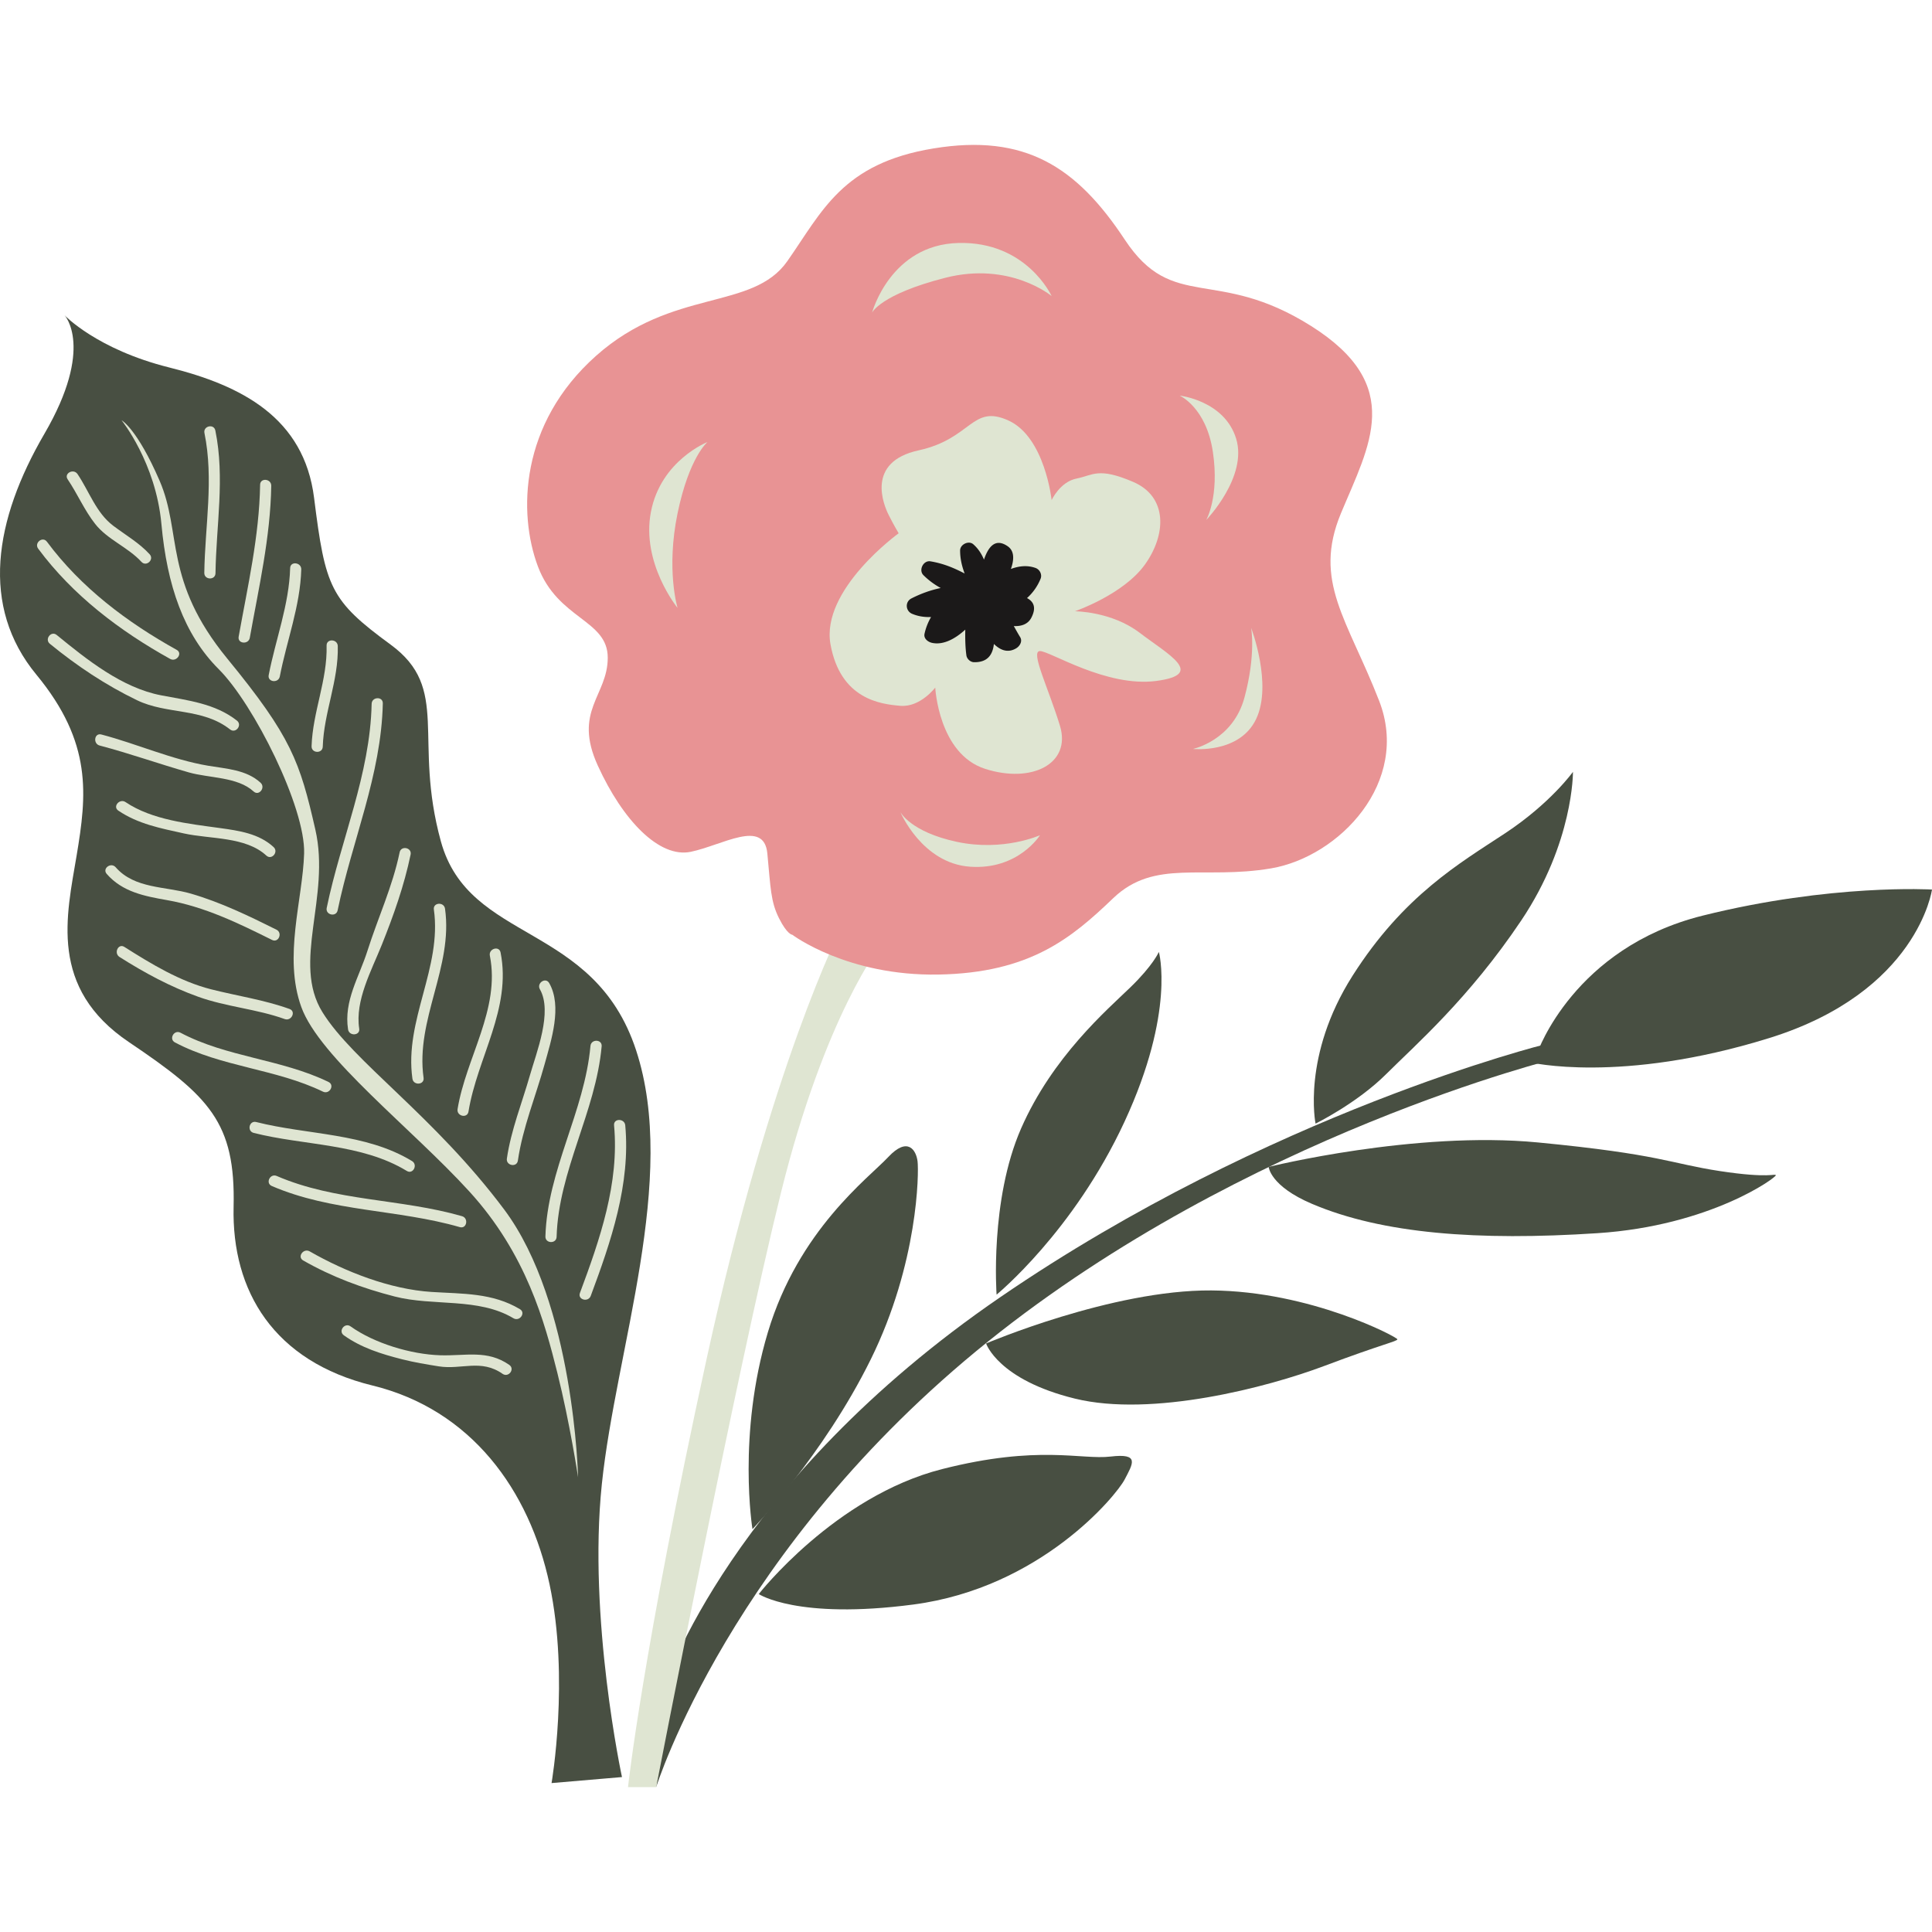 <svg preserveAspectRatio="xMidYMid meet" data-bbox="10 23.5 180 153" viewBox="10 23.5 180 153" height="200" width="200" xmlns="http://www.w3.org/2000/svg" data-type="color" aria-hidden="true" style="opacity: 1; visibility: visible; display: block;" transform-origin="93.5px 79.5px" display="block" data-level="272" tenwebX_tlevel="34" xmlns:xlink="http://www.w3.org/1999/xlink">
    <g style="opacity: 1; visibility: visible; display: inline;" data-level="273">
        <path d="M71.885 167.147s6.187-19.082 31.31-36.293 50.808-23.572 50.808-23.572l1.125 1.31s-29.059 7.109-53.057 26.378c-23.999 19.268-30.936 41.53-30.936 41.53l.75-9.353z" data-color="1" style="opacity:1;stroke-width:1px;stroke-linecap:butt;stroke-linejoin:miter;transform-origin:0px 0px;display:inline;" data-level="274" fill="rgb(72, 79, 66)"></path>
        <path d="M153.253 108.03s3.375-9.728 15.374-12.721C180.626 92.315 190 92.877 190 92.877s-1.312 9.541-15.186 13.843c-13.874 4.303-22.311 2.246-22.311 2.246l.75-.936z" data-color="1" style="opacity:1;stroke-width:1px;stroke-linecap:butt;stroke-linejoin:miter;transform-origin:0px 0px;display:inline;" data-level="275" fill="rgb(72, 79, 66)"></path>
        <path d="M132.567 114.685s-1.304-6.308 3.454-13.786c4.757-7.478 9.971-10.47 14.207-13.265 4.236-2.797 6.321-5.722 6.321-5.722s.065 6.567-4.822 13.851c-4.888 7.283-9.84 11.575-12.578 14.307-2.738 2.729-6.582 4.615-6.582 4.615z" data-color="1" style="opacity:1;stroke-width:1px;stroke-linecap:butt;stroke-linejoin:miter;transform-origin:0px 0px;display:inline;" data-level="276" fill="rgb(72, 79, 66)"></path>
        <path d="M128.2 118.717s13.62-3.382 25.09-2.277c11.47 1.106 12.252 1.951 16.944 2.666 4.692.715 5.148.195 5.213.39s-6.076 4.709-16.618 5.397c-11.154.729-20.034.056-26.589-2.731-3.919-1.665-4.04-3.445-4.04-3.445z" data-color="1" style="opacity:1;stroke-width:1px;stroke-linecap:butt;stroke-linejoin:miter;transform-origin:0px 0px;display:inline;" data-level="277" fill="rgb(72, 79, 66)"></path>
        <path d="M102.85 130.618s-.652-8.779 2.281-15.477c2.933-6.697 8.016-11.054 10.166-13.136 2.151-2.081 2.672-3.316 2.672-3.316s1.564 5.527-3.193 15.802c-4.758 10.274-11.926 16.127-11.926 16.127z" data-color="1" style="opacity:1;stroke-width:1px;stroke-linecap:butt;stroke-linejoin:miter;transform-origin:0px 0px;display:inline;" data-level="278" fill="rgb(72, 79, 66)"></path>
        <path d="M101.872 135.169s11.73-5.007 20.984-4.942c9.254.064 17.335 4.357 17.335 4.551 0 .195-1.434.456-6.778 2.472s-16.097 4.812-23.265 3.056c-7.168-1.756-8.276-5.137-8.276-5.137z" data-color="1" style="opacity:1;stroke-width:1px;stroke-linecap:butt;stroke-linejoin:miter;transform-origin:0px 0px;display:inline;" data-level="279" fill="rgb(72, 79, 66)"></path>
        <path d="M80.106 152.466s-1.434-8.779 1.434-18.338c2.867-9.559 9.384-14.371 11.209-16.322 1.825-1.952 2.607-.651 2.737.389.131 1.041.065 9.495-4.366 18.468-4.432 8.976-11.014 15.803-11.014 15.803z" data-color="1" style="opacity:1;stroke-width:1px;stroke-linecap:butt;stroke-linejoin:miter;transform-origin:0px 0px;display:inline;" data-level="280" fill="rgb(72, 79, 66)"></path>
        <path d="M80.692 158.515s7.103-9.104 17.074-11.641c9.008-2.291 12.969-.845 15.706-1.17s2.085.65 1.304 2.146c-.782 1.496-7.821 10.079-19.681 11.64-10.828 1.425-14.403-.975-14.403-.975z" data-color="1" style="opacity:1;stroke-width:1px;stroke-linecap:butt;stroke-linejoin:miter;transform-origin:0px 0px;display:inline;" data-level="281" fill="rgb(72, 79, 66)"></path>
        <path d="M88.385 96.431s-6.563 12.721-12.562 40.222c-5.999 27.5-7.312 39.847-7.312 39.847h2.624s7.499-38.725 11.624-55.375c4.125-16.649 9.374-23.197 9.374-23.197l-3.748-1.497z" data-color="2" style="opacity:1;stroke-width:1px;stroke-linecap:butt;stroke-linejoin:miter;transform-origin:0px 0px;display:inline;" data-level="282" fill="rgb(223, 229, 210)"></path>
        <path d="M83.815 97.088s5.112 3.863 13.63 3.709c8.519-.155 12.392-3.4 16.264-7.11s8.364-1.7 14.715-2.783c6.351-1.081 13.011-8.037 10.068-15.61-2.943-7.573-6.196-11.128-3.562-17.464 2.633-6.338 6.041-11.902-2.788-17.465-8.829-5.564-12.857-1.237-17.348-8.038-4.492-6.8-9.294-9.891-17.813-8.5-8.519 1.392-10.378 5.873-13.631 10.51s-10.687 2.473-17.812 8.809-7.28 14.684-5.421 19.629c1.859 4.946 6.506 4.946 6.506 8.501 0 3.554-3.254 4.945-.93 10.046 2.324 5.101 5.731 8.655 8.674 8.037 2.943-.617 6.815-3.091 7.125.155s.31 4.483 1.084 6.029c.773 1.545 1.239 1.545 1.239 1.545z" data-color="3" style="opacity:1;stroke-width:1px;stroke-linecap:butt;stroke-linejoin:miter;transform-origin:0px 0px;display:inline;" data-level="283" fill="rgb(232, 147, 148)"></path>
        <path d="M93.727 59.684s-7.279 5.255-6.35 10.357c.929 5.101 4.647 5.563 6.505 5.718 1.858.155 3.252-1.7 3.252-1.7s.31 6.182 4.647 7.573c4.337 1.391 8.055-.464 6.971-4.018-1.085-3.555-2.788-6.956-1.859-6.956s6.196 3.401 10.843 2.783c4.647-.618 1.083-2.473-1.549-4.482-2.633-2.009-6.04-2.009-6.04-2.009s4.492-1.545 6.505-4.328c2.014-2.783 2.169-6.336-1.084-7.728-3.253-1.391-3.718-.618-5.267-.309-1.549.309-2.323 2.009-2.323 2.009s-.62-5.872-4.027-7.419c-3.408-1.546-3.408 1.701-8.364 2.782-4.956 1.082-3.253 5.101-2.788 6.028.464.927.928 1.699.928 1.699z" data-color="2" style="opacity:1;stroke-width:1px;stroke-linecap:butt;stroke-linejoin:miter;transform-origin:0px 0px;display:inline;" data-level="284" fill="rgb(223, 229, 210)"></path>
        <path d="M119.904 46.856s2.478 1.082 3.098 5.255-.619 6.336-.619 6.336 3.873-4.019 2.788-7.572c-1.085-3.555-5.267-4.019-5.267-4.019z" data-color="2" style="opacity:1;stroke-width:1px;stroke-linecap:butt;stroke-linejoin:miter;transform-origin:0px 0px;display:inline;" data-level="285" fill="rgb(223, 229, 210)"></path>
        <path d="M121.144 79.777s3.718-.773 4.801-4.792c1.084-4.019.62-6.491.62-6.491s2.013 5.255.464 8.5c-1.549 3.246-5.885 2.783-5.885 2.783z" data-color="2" style="opacity:1;stroke-width:1px;stroke-linecap:butt;stroke-linejoin:miter;transform-origin:0px 0px;display:inline;" data-level="286" fill="rgb(223, 229, 210)"></path>
        <path d="M93.882 85.65s.929 1.854 5.266 2.782c4.337.927 7.745-.618 7.745-.618s-2.014 3.246-6.506 2.936c-4.491-.308-6.505-5.1-6.505-5.1z" data-color="2" style="opacity:1;stroke-width:1px;stroke-linecap:butt;stroke-linejoin:miter;transform-origin:0px 0px;display:inline;" data-level="287" fill="rgb(223, 229, 210)"></path>
        <path d="M91.249 39.128s1.704-6.337 8.055-6.491c6.35-.155 8.674 4.946 8.674 4.946s-3.872-3.245-9.913-1.7c-6.041 1.545-6.816 3.245-6.816 3.245z" data-color="2" style="opacity:1;stroke-width:1px;stroke-linecap:butt;stroke-linejoin:miter;transform-origin:0px 0px;display:inline;" data-level="288" fill="rgb(223, 229, 210)"></path>
        <path d="M75.915 51.183s-4.337 1.7-5.267 6.492c-.929 4.791 2.478 8.963 2.478 8.963s-1.085-3.553 0-8.809c1.085-5.254 2.789-6.646 2.789-6.646z" data-color="2" style="opacity:1;stroke-width:1px;stroke-linecap:butt;stroke-linejoin:miter;transform-origin:0px 0px;display:inline;" data-level="289" fill="rgb(223, 229, 210)"></path>
        <path d="M106.485 62.918c-.77-.28-1.551-.186-2.303.091.304-.85.343-1.666-.286-2.107-1.173-.823-1.823.065-2.221 1.234-.225-.53-.53-1.018-.995-1.427-.433-.38-1.229.015-1.229.575 0 .772.17 1.469.421 2.146-.966-.498-1.923-.92-3.183-1.132-.66-.111-1.125.811-.661 1.282a7.046 7.046 0 0 0 1.616 1.203c-.929.193-1.836.517-2.727.97-.617.314-.558 1.175.068 1.437.585.244 1.173.32 1.761.297a5.32 5.32 0 0 0-.612 1.568c-.093.453.339.764.715.842 1.051.221 2.156-.388 3.084-1.236-.013.802-.006 1.597.105 2.402.045.326.372.627.704.633 1.297.026 1.748-.727 1.858-1.7.595.581 1.3.871 2.078.404.335-.201.606-.653.368-1.041-.213-.347-.402-.691-.591-1.029.688.032 1.314-.161 1.635-.782.497-.961.197-1.506-.405-1.827a4.881 4.881 0 0 0 1.264-1.801c.161-.393-.075-.86-.464-1.002z" data-color="4" style="opacity:1;stroke-width:1px;stroke-linecap:butt;stroke-linejoin:miter;transform-origin:0px 0px;display:inline;" data-level="290" fill="rgb(27, 25, 25)"></path>
        <path d="M67.948 175.565s-3.187-14.779-1.874-27.313c1.312-12.534 7.124-28.436 3.187-40.409-3.937-11.974-15.561-9.916-18.186-19.456-2.625-9.542.937-14.218-4.687-18.334s-6.079-5.318-7.124-13.657c-.937-7.483-6.749-10.476-13.499-12.16s-9.749-4.864-9.749-4.864 2.812 2.993-1.875 11.037-6 16.089-.75 22.449c5.25 6.361 4.688 11.225 3.75 16.837-.938 5.613-2.624 12.347 4.874 17.398 7.499 5.051 9.936 7.483 9.749 15.341s3.75 14.405 12.937 16.65 14.624 9.728 16.499 18.521c1.874 8.792.187 18.52.187 18.52l6.561-.56z" data-color="1" style="opacity:1;stroke-width:1px;stroke-linecap:butt;stroke-linejoin:miter;transform-origin:0px 0px;display:inline;" data-level="291" fill="rgb(72, 79, 66)"></path>
        <path d="M63.857 147.63s-.351-16.215-6.886-24.946c-6.535-8.732-14.048-13.737-16.928-18.378-2.88-4.642.776-10.72-.664-17.02-1.44-6.301-2.215-8.621-8.196-15.916s-4.209-11.716-6.313-16.579-3.544-5.637-3.544-5.637 3.192 3.949 3.713 9.671 2.085 10.274 5.344 13.526c3.258 3.251 8.081 12.875 7.951 17.167-.13 4.293-1.955 9.625-.261 14.307s10.297 11.315 15.641 17.168c5.344 5.852 7.038 12.225 8.211 16.907 1.171 4.682 1.932 9.73 1.932 9.73z" data-color="2" style="opacity:1;stroke-width:1px;stroke-linecap:butt;stroke-linejoin:miter;transform-origin:0px 0px;display:inline;" data-level="292" fill="rgb(223, 229, 210)"></path>
        <path d="M30.063 50.107c-.134-.657-1.15-.421-1.015.237.885 4.317.049 8.676-.014 13.029-.01.669 1.033.705 1.043.032.064-4.45.891-8.886-.014-13.298z" data-color="2" style="opacity:1;stroke-width:1px;stroke-linecap:butt;stroke-linejoin:miter;transform-origin:0px 0px;display:inline;" data-level="293" fill="rgb(223, 229, 210)"></path>
        <path d="M34.234 55.161c-.078 4.8-1.157 9.456-1.999 14.161-.119.661.921.755 1.038.099.843-4.705 1.921-9.36 1.999-14.16.01-.667-1.028-.771-1.038-.1z" data-color="2" style="opacity:1;stroke-width:1px;stroke-linecap:butt;stroke-linejoin:miter;transform-origin:0px 0px;display:inline;" data-level="294" fill="rgb(223, 229, 210)"></path>
        <path d="M37.033 62.925c-.098 3.429-1.353 6.634-1.999 9.972-.128.661.908.782 1.035.128.646-3.342 1.901-6.54 1.999-9.972.019-.665-1.016-.797-1.035-.128z" data-color="2" style="opacity:1;stroke-width:1px;stroke-linecap:butt;stroke-linejoin:miter;transform-origin:0px 0px;display:inline;" data-level="295" fill="rgb(223, 229, 210)"></path>
        <path d="M40.428 70.149c.085 3.202-1.297 6.185-1.399 9.374-.021.671 1.02.714 1.042.042.102-3.19 1.485-6.164 1.399-9.374-.019-.668-1.06-.714-1.042-.042z" data-color="2" style="opacity:1;stroke-width:1px;stroke-linecap:butt;stroke-linejoin:miter;transform-origin:0px 0px;display:inline;" data-level="296" fill="rgb(223, 229, 210)"></path>
        <path d="M44.625 75.576c-.14 6.584-2.868 12.64-4.186 19.012-.136.658.882.883 1.018.226 1.338-6.467 4.067-12.599 4.209-19.281.015-.673-1.027-.624-1.041.043z" data-color="2" style="opacity:1;stroke-width:1px;stroke-linecap:butt;stroke-linejoin:miter;transform-origin:0px 0px;display:inline;" data-level="297" fill="rgb(223, 229, 210)"></path>
        <path d="M47.233 89.41c-.663 3.202-2.018 6.084-2.998 9.174-.777 2.452-2.218 4.66-1.808 7.32.101.657 1.143.594 1.04-.068-.404-2.619 1.143-5.409 2.105-7.812 1.098-2.745 2.082-5.504 2.683-8.404.136-.658-.886-.866-1.022-.21z" data-color="2" style="opacity:1;stroke-width:1px;stroke-linecap:butt;stroke-linejoin:miter;transform-origin:0px 0px;display:inline;" data-level="298" fill="rgb(223, 229, 210)"></path>
        <path d="M51.462 94.663c-.093-.662-1.134-.588-1.039.076.767 5.433-2.769 10.309-1.999 15.757.093.661 1.134.588 1.04-.077-.768-5.432 2.768-10.31 1.998-15.756z" data-color="2" style="opacity:1;stroke-width:1px;stroke-linecap:butt;stroke-linejoin:miter;transform-origin:0px 0px;display:inline;" data-level="299" fill="rgb(223, 229, 210)"></path>
        <path d="M56.638 98.741c-.131-.66-1.128-.354-.999.298.989 4.983-2.229 9.507-3.007 14.293-.107.66.908.897 1.016.233.818-5.026 4.03-9.586 2.99-14.824z" data-color="2" style="opacity:1;stroke-width:1px;stroke-linecap:butt;stroke-linejoin:miter;transform-origin:0px 0px;display:inline;" data-level="300" fill="rgb(223, 229, 210)"></path>
        <path d="M61.169 101.592c-.333-.585-1.196-.001-.867.578 1.201 2.11-.327 5.897-.93 8.012-.731 2.561-1.764 5.115-2.147 7.759-.096.661.929.856 1.025.189.443-3.057 1.674-6.023 2.494-8.991.607-2.201 1.661-5.377.425-7.547z" data-color="2" style="opacity:1;stroke-width:1px;stroke-linecap:butt;stroke-linejoin:miter;transform-origin:0px 0px;display:inline;" data-level="301" fill="rgb(223, 229, 210)"></path>
        <path d="M65.012 107.448c-.553 6.128-4.015 11.562-4.197 17.751-.019.67 1.023.706 1.043.034.181-6.173 3.644-11.624 4.197-17.751.06-.667-.983-.7-1.043-.034z" data-color="2" style="opacity:1;stroke-width:1px;stroke-linecap:butt;stroke-linejoin:miter;transform-origin:0px 0px;display:inline;" data-level="302" fill="rgb(223, 229, 210)"></path>
        <path d="M23.942 61.639c-.982-1.069-2.246-1.79-3.396-2.659-1.594-1.205-2.239-3.207-3.322-4.811-.372-.552-1.296-.067-.919.49.914 1.353 1.548 2.866 2.562 4.156 1.156 1.469 3.051 2.16 4.31 3.531.455.495 1.219-.214.765-.707z" data-color="2" style="opacity:1;stroke-width:1px;stroke-linecap:butt;stroke-linejoin:miter;transform-origin:0px 0px;display:inline;" data-level="303" fill="rgb(223, 229, 210)"></path>
        <path d="M26.463 70.546c-4.627-2.571-8.918-5.801-12.091-10.076-.4-.54-1.213.113-.814.65 3.224 4.344 7.589 7.655 12.293 10.269.581.322 1.2-.517.612-.843z" data-color="2" style="opacity:1;stroke-width:1px;stroke-linecap:butt;stroke-linejoin:miter;transform-origin:0px 0px;display:inline;" data-level="304" fill="rgb(223, 229, 210)"></path>
        <path d="M32.073 77.137c-2.043-1.606-4.587-1.879-7.068-2.357-3.644-.701-6.911-3.323-9.721-5.621-.522-.427-1.157.399-.638.823 2.521 2.06 5.182 3.837 8.116 5.255 2.8 1.354 6.087.689 8.673 2.723.529.416 1.165-.408.638-.823z" data-color="2" style="opacity:1;stroke-width:1px;stroke-linecap:butt;stroke-linejoin:miter;transform-origin:0px 0px;display:inline;" data-level="305" fill="rgb(223, 229, 210)"></path>
        <path d="M34.275 82.923c-1.319-1.211-3.183-1.296-4.875-1.58-3.38-.569-6.645-2.043-9.961-2.913-.65-.17-.798.86-.155 1.029 2.801.737 5.528 1.711 8.312 2.505 1.895.541 4.53.397 6.035 1.778.495.454 1.137-.367.644-.819z" data-color="2" style="opacity:1;stroke-width:1px;stroke-linecap:butt;stroke-linejoin:miter;transform-origin:0px 0px;display:inline;" data-level="306" fill="rgb(223, 229, 210)"></path>
        <path d="M35.489 88.919c-1.365-1.261-3.219-1.524-4.999-1.771-2.905-.402-6.317-.749-8.792-2.418-.552-.373-1.231.419-.674.794 1.86 1.255 3.932 1.641 6.096 2.122 2.449.545 5.758.278 7.695 2.066.495.458 1.166-.339.674-.793z" data-color="2" style="opacity:1;stroke-width:1px;stroke-linecap:butt;stroke-linejoin:miter;transform-origin:0px 0px;display:inline;" data-level="307" fill="rgb(223, 229, 210)"></path>
        <path d="M35.756 96.615c-2.59-1.289-5.184-2.547-7.972-3.358-2.375-.692-5.239-.434-7.005-2.456-.439-.503-1.279.114-.837.62 1.47 1.683 3.519 2.073 5.638 2.445 3.489.614 6.62 2.139 9.767 3.706.602.301 1.008-.658.409-.957z" data-color="2" style="opacity:1;stroke-width:1px;stroke-linecap:butt;stroke-linejoin:miter;transform-origin:0px 0px;display:inline;" data-level="308" fill="rgb(223, 229, 210)"></path>
        <path d="M36.976 104.004c-2.378-.855-4.88-1.216-7.322-1.836-2.89-.734-5.578-2.369-8.068-3.947-.568-.36-1.011.583-.45.939 2.348 1.487 4.725 2.772 7.347 3.712 2.614.937 5.426 1.131 8.044 2.072.626.225 1.082-.712.449-.94z" data-color="2" style="opacity:1;stroke-width:1px;stroke-linecap:butt;stroke-linejoin:miter;transform-origin:0px 0px;display:inline;" data-level="309" fill="rgb(223, 229, 210)"></path>
        <path d="M40.606 110.803c-4.404-2.137-9.455-2.292-13.792-4.588-.593-.314-1.11.59-.515.905 4.344 2.3 9.39 2.451 13.791 4.587.603.292 1.122-.611.516-.904z" data-color="2" style="opacity:1;stroke-width:1px;stroke-linecap:butt;stroke-linejoin:miter;transform-origin:0px 0px;display:inline;" data-level="310" fill="rgb(223, 229, 210)"></path>
        <path d="M48.386 118.173c-4.323-2.635-9.73-2.422-14.516-3.636-.653-.166-.883.849-.233 1.014 4.688 1.19 10.037.965 14.266 3.545.574.349 1.054-.575.483-.923z" data-color="2" style="opacity:1;stroke-width:1px;stroke-linecap:butt;stroke-linejoin:miter;transform-origin:0px 0px;display:inline;" data-level="311" fill="rgb(223, 229, 210)"></path>
        <path d="M53.044 123.309c-5.693-1.642-11.766-1.369-17.262-3.746-.616-.267-1.078.666-.461.933 5.584 2.415 11.734 2.165 17.517 3.832.648.189.847-.834.206-1.019z" data-color="2" style="opacity:1;stroke-width:1px;stroke-linecap:butt;stroke-linejoin:miter;transform-origin:0px 0px;display:inline;" data-level="312" fill="rgb(223, 229, 210)"></path>
        <path d="M58.442 131.973c-2.569-1.537-5.323-1.421-8.228-1.605-3.866-.245-8.026-1.87-11.36-3.78-.579-.331-1.192.511-.609.845 2.682 1.537 5.544 2.594 8.535 3.362 3.603.926 7.789.069 11.053 2.023.574.344 1.186-.5.609-.845z" data-color="2" style="opacity:1;stroke-width:1px;stroke-linecap:butt;stroke-linejoin:miter;transform-origin:0px 0px;display:inline;" data-level="313" fill="rgb(223, 229, 210)"></path>
        <path d="M57.451 137.166c-2.056-1.438-4.07-.823-6.443-.899-2.723-.086-6.143-1.114-8.348-2.692-.546-.39-1.174.441-.626.832 1.627 1.164 3.494 1.743 5.416 2.232 1.127.287 2.279.477 3.426.661 2.118.337 3.932-.714 5.949.698.551.384 1.178-.447.626-.832z" data-color="2" style="opacity:1;stroke-width:1px;stroke-linecap:butt;stroke-linejoin:miter;transform-origin:0px 0px;display:inline;" data-level="314" fill="rgb(223, 229, 210)"></path>
        <path d="M68.253 114.843c-.061-.661-1.105-.668-1.042.003.498 5.389-1.323 10.637-3.18 15.617-.234.629.773.898 1.006.275 1.887-5.065 3.722-10.415 3.216-15.895z" data-color="2" style="opacity:1;stroke-width:1px;stroke-linecap:butt;stroke-linejoin:miter;transform-origin:0px 0px;display:inline;" data-level="315" fill="rgb(223, 229, 210)"></path>
    </g>
</svg>